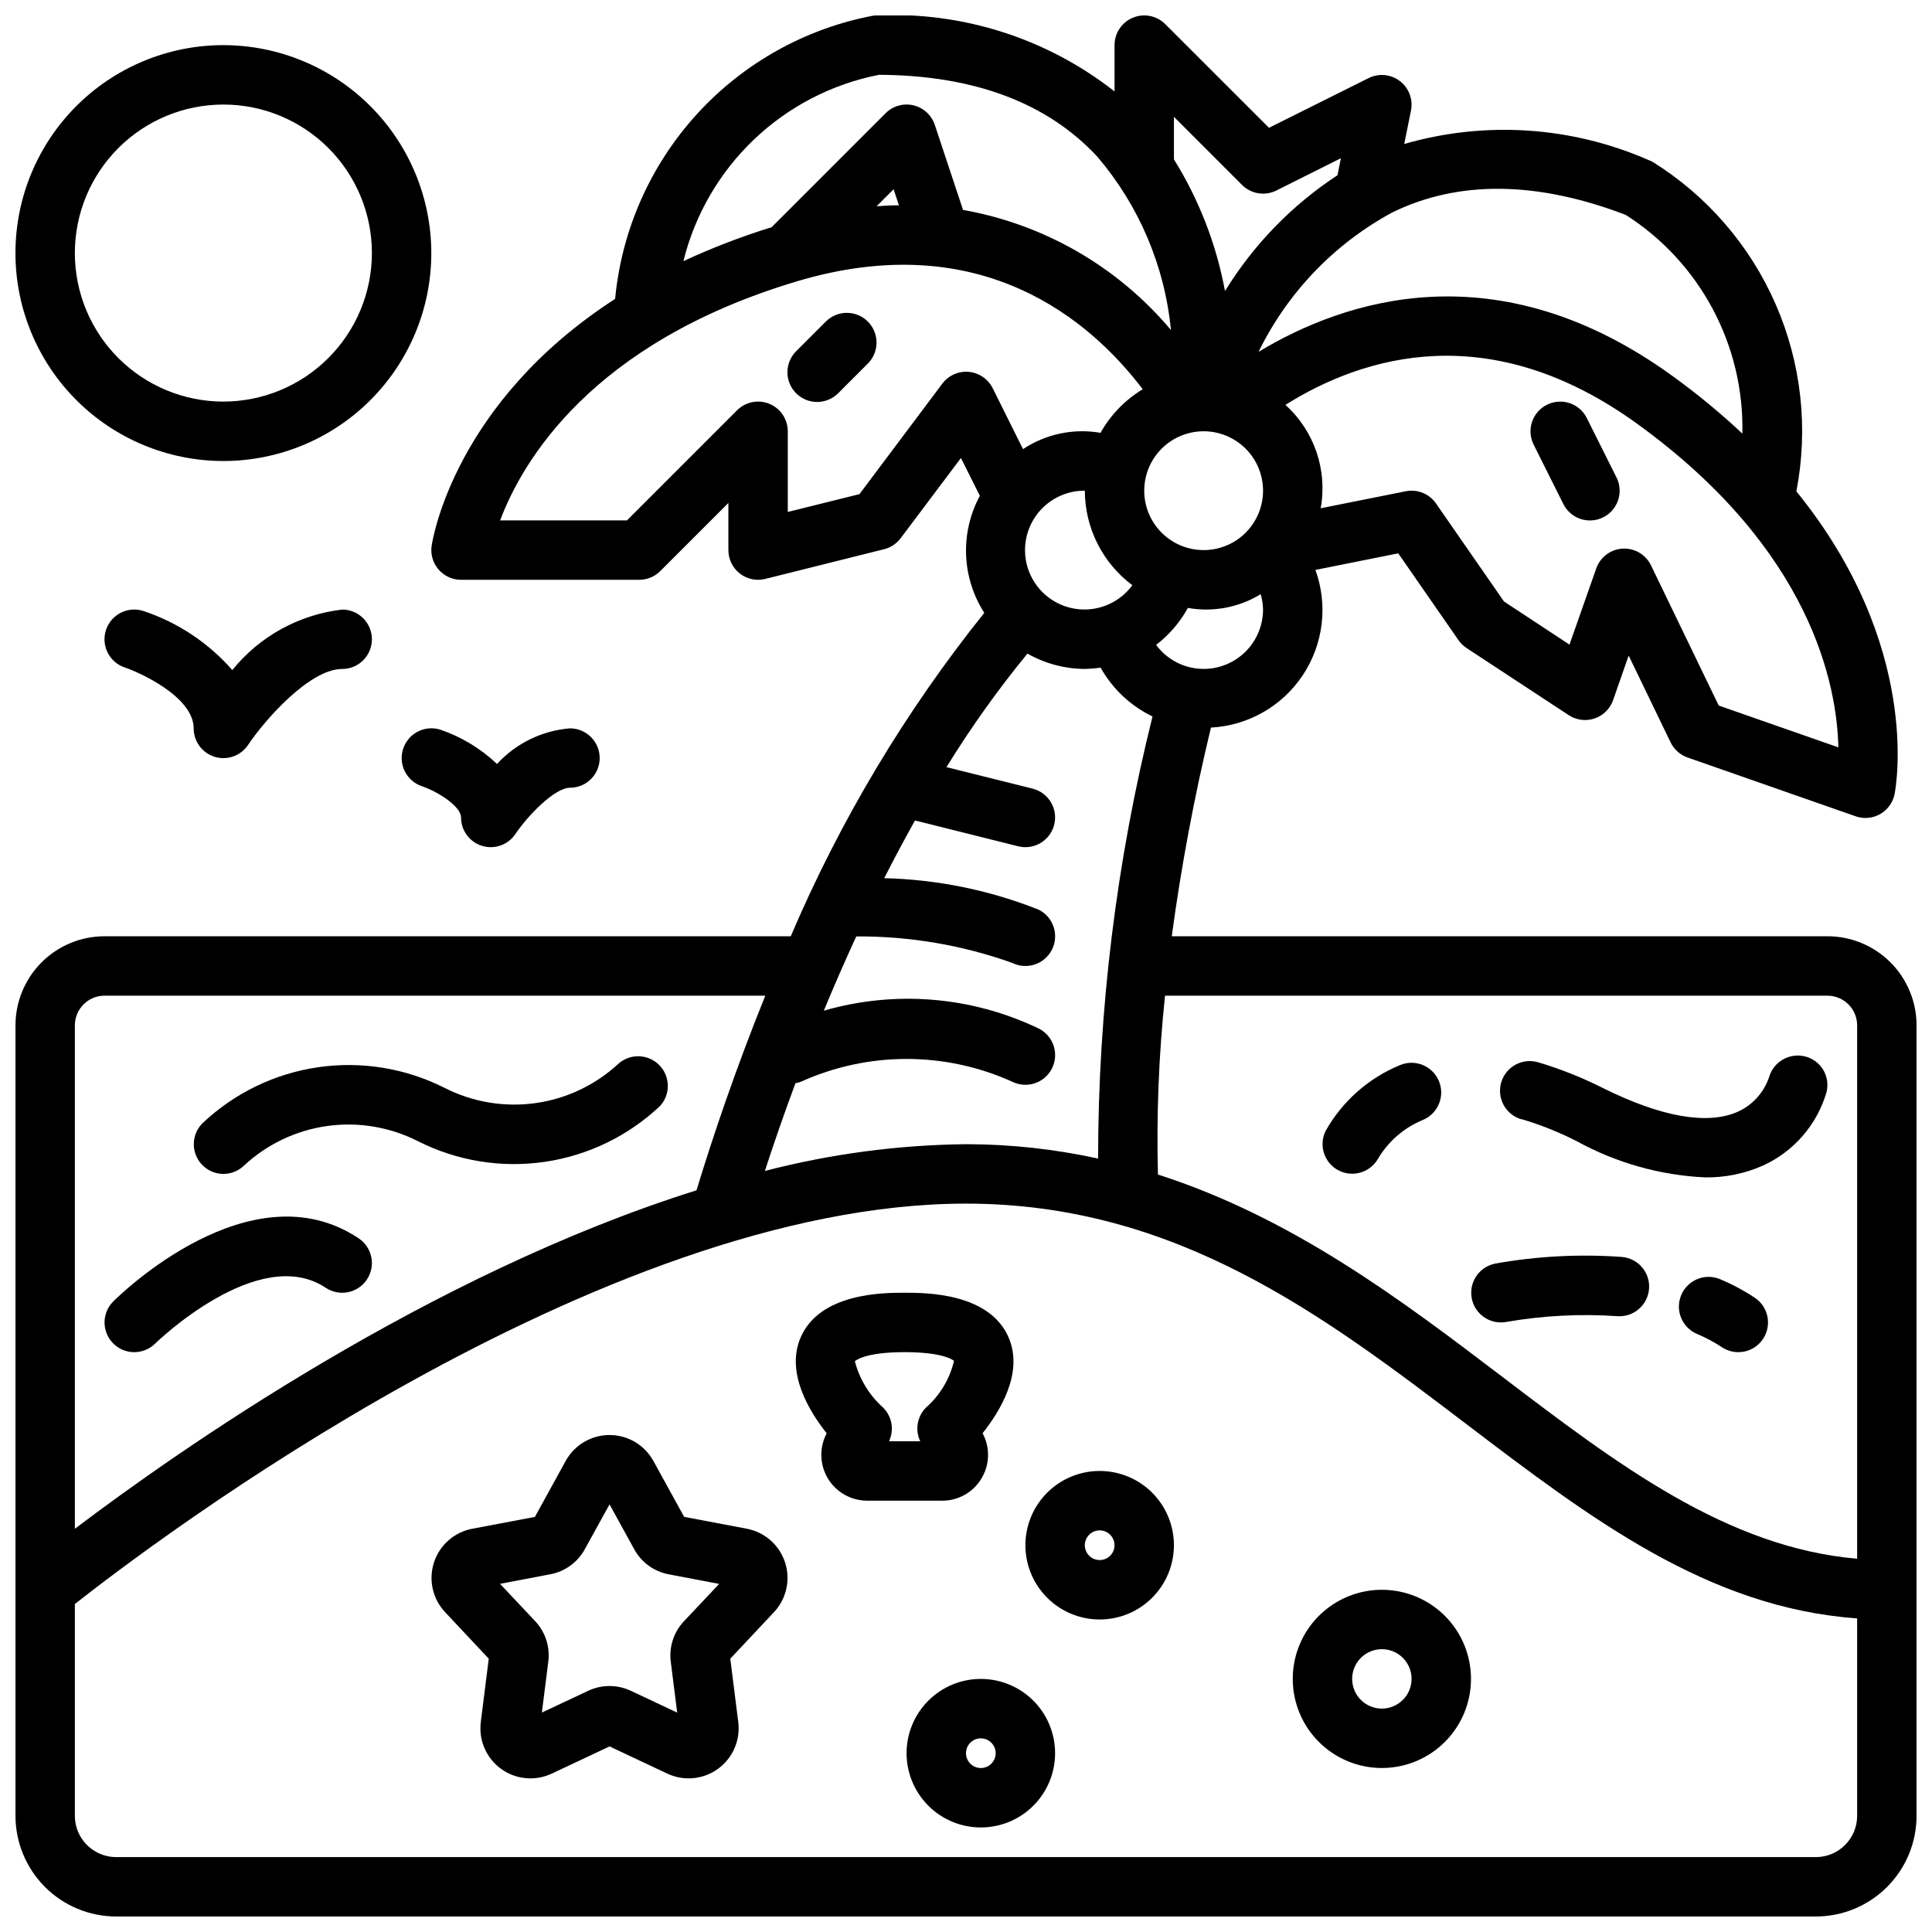 <?xml version="1.0" encoding="UTF-8"?>
<!-- Uploaded to: SVG Repo, www.svgrepo.com, Generator: SVG Repo Mixer Tools -->
<svg width="800px" height="800px" version="1.1" viewBox="144 144 512 512" xmlns="http://www.w3.org/2000/svg">
 <defs>
  <clipPath id="b">
   <path d="m148.09 148.09h503.81v503.81h-503.81z"/>
  </clipPath>
  <clipPath id="a">
   <path d="m148.09 155h110.91v112h-110.91z"/>
  </clipPath>
 </defs>
 <path d="m564.52 254.79c-1.941-3.894-6.672-5.473-10.562-3.527-3.891 1.941-5.473 6.672-3.527 10.562l7.871 15.742v0.004c1.945 3.891 6.672 5.469 10.566 3.523 3.891-1.941 5.469-6.672 3.523-10.562z"/>
 <path d="m362.95 229.12-7.871 7.871c-1.52 1.469-2.387 3.484-2.402 5.594-0.02 2.113 0.809 4.141 2.305 5.637 1.492 1.492 3.523 2.32 5.633 2.305 2.113-0.02 4.129-0.887 5.594-2.402l7.871-7.871v-0.004c2.984-3.086 2.941-7.996-0.094-11.035-3.035-3.035-7.945-3.078-11.035-0.094z"/>
 <path d="m341.93 549.13-16.625-3.148-8.156-14.824v0.004c-2.332-4.238-6.781-6.867-11.617-6.867-4.836 0-9.289 2.629-11.621 6.867l-8.156 14.832-16.633 3.148v-0.004c-4.746 0.91-8.625 4.332-10.117 8.93-1.492 4.598-0.363 9.645 2.945 13.168l11.578 12.336-2.117 16.801 0.004-0.004c-0.605 4.801 1.453 9.547 5.363 12.391 3.914 2.84 9.066 3.328 13.441 1.27l15.312-7.211 15.32 7.211h-0.004c4.379 2.055 9.523 1.566 13.434-1.277 3.914-2.84 5.969-7.586 5.367-12.383l-2.117-16.801 11.586-12.336v0.004c3.305-3.527 4.43-8.574 2.934-13.176-1.496-4.598-5.371-8.016-10.121-8.93zm-38.574-10.414m21.891 34.938h0.004c-2.711 2.871-3.992 6.809-3.488 10.73l1.699 13.477-12.301-5.789c-3.574-1.672-7.703-1.672-11.273 0l-12.289 5.777 1.699-13.461v0.004c0.516-3.918-0.75-7.856-3.445-10.738l-9.336-9.918 13.336-2.543h-0.004c3.887-0.73 7.238-3.168 9.133-6.637l6.551-11.879 6.543 11.895h-0.004c1.898 3.465 5.25 5.902 9.133 6.637l13.383 2.543z"/>
 <path d="m510.21 565.31c-6.262 0-12.27 2.488-16.699 6.914-4.43 4.43-6.918 10.438-6.918 16.699 0 6.266 2.488 12.273 6.918 16.699 4.43 4.43 10.438 6.918 16.699 6.918s12.27-2.488 16.699-6.918c4.43-4.426 6.918-10.434 6.918-16.699 0-6.262-2.488-12.27-6.918-16.699-4.43-4.426-10.438-6.914-16.699-6.914zm0 31.488c-3.184 0-6.055-1.918-7.273-4.859-1.219-2.945-0.543-6.328 1.707-8.582 2.25-2.25 5.637-2.922 8.578-1.707 2.941 1.219 4.859 4.09 4.859 7.273 0 2.09-0.828 4.09-2.305 5.566-1.477 1.477-3.481 2.309-5.566 2.309z"/>
 <path d="m435.42 533.82c-5.219 0-10.223 2.07-13.914 5.762-3.691 3.691-5.766 8.699-5.766 13.918s2.074 10.223 5.766 13.914c3.691 3.691 8.695 5.766 13.914 5.766s10.227-2.074 13.918-5.766c3.688-3.691 5.762-8.695 5.762-13.914s-2.074-10.227-5.762-13.918c-3.691-3.691-8.699-5.762-13.918-5.762zm0 23.617v-0.004c-1.59 0-3.027-0.957-3.637-2.43-0.609-1.469-0.27-3.164 0.855-4.289s2.816-1.461 4.289-0.852c1.469 0.609 2.43 2.043 2.43 3.637 0 1.043-0.414 2.043-1.152 2.781-0.738 0.738-1.742 1.152-2.785 1.152z"/>
 <path d="m403.93 588.93c-5.219 0-10.223 2.074-13.914 5.766-3.691 3.691-5.766 8.695-5.766 13.914 0 5.223 2.074 10.227 5.766 13.918 3.691 3.691 8.695 5.766 13.914 5.766s10.227-2.074 13.918-5.766c3.691-3.691 5.762-8.695 5.762-13.918 0-5.219-2.07-10.223-5.762-13.914-3.691-3.691-8.699-5.766-13.918-5.766zm0 23.617c-1.59 0-3.027-0.957-3.637-2.43-0.609-1.469-0.27-3.164 0.855-4.289s2.816-1.461 4.289-0.852c1.469 0.605 2.43 2.043 2.43 3.633 0 1.047-0.414 2.047-1.152 2.785s-1.742 1.152-2.785 1.152z"/>
 <path d="m404.02 535.94c2.227-3.574 2.43-8.051 0.535-11.809l-0.156-0.316c4.621-5.801 10.809-15.926 6.984-25.152-4.992-12.074-22.043-12.074-27.648-12.074s-22.648 0-27.648 12.066c-3.816 9.227 2.363 19.348 6.992 25.191l-0.156 0.309c-1.863 3.762-1.652 8.215 0.555 11.785 2.211 3.566 6.102 5.742 10.301 5.754h19.922c4.211 0.016 8.121-2.168 10.32-5.754zm-16.152-9.992h-8.266c1.414-3.008 0.785-6.582-1.574-8.926-3.648-3.258-6.254-7.527-7.477-12.266 0 0 2.195-2.422 13.184-2.422 10.777 0 13.035 2.305 13.09 2.305-1.129 4.789-3.715 9.109-7.406 12.367-2.356 2.352-2.977 5.934-1.551 8.941z"/>
 <g clip-path="url(#b)">
  <path d="m628.29 392.12h-173.76c2.512-18.598 5.977-37.055 10.383-55.301 9.867-0.52 18.906-5.684 24.363-13.922 5.457-8.234 6.691-18.57 3.324-27.863l21.953-4.394 15.949 22.996c0.578 0.832 1.305 1.543 2.148 2.098l27.078 17.789h0.004c2.023 1.332 4.551 1.656 6.844 0.879 2.297-0.777 4.106-2.566 4.91-4.856l4.125-11.809 11.117 22.996h-0.004c0.906 1.875 2.519 3.316 4.488 4.008l44.555 15.586c0.836 0.289 1.715 0.438 2.598 0.441 3.758 0 6.992-2.66 7.723-6.348 0.387-1.953 7.141-39.359-26.031-80.207 3.231-16.699 1.316-33.984-5.484-49.574-6.801-15.59-18.172-28.75-32.609-37.742-0.293-0.156-0.594-0.293-0.906-0.41-20.465-9.004-43.441-10.535-64.922-4.328l1.789-8.879c0.586-2.945-0.555-5.969-2.941-7.793-2.387-1.824-5.606-2.129-8.293-0.789l-26.395 13.172-27.496-27.477c-2.254-2.25-5.637-2.922-8.578-1.703s-4.859 4.086-4.859 7.269v12.273c-17.898-14.051-40.25-21.199-62.977-20.145-0.328-0.004-0.652 0.02-0.977 0.062-17.996 3.41-34.398 12.574-46.734 26.113-12.336 13.539-19.941 30.719-21.664 48.953-42.453 27.426-48.352 63.527-48.625 65.449h-0.004c-0.324 2.262 0.352 4.551 1.848 6.273 1.492 1.727 3.664 2.719 5.949 2.719h47.23c2.086-0.004 4.09-0.832 5.566-2.309l18.051-18.051v12.484c0 2.426 1.117 4.715 3.027 6.207 1.914 1.492 4.406 2.019 6.758 1.43l31.488-7.871c1.75-0.441 3.301-1.469 4.383-2.914l15.973-21.254 5.016 10.012c-2.594 4.805-3.856 10.219-3.648 15.672 0.207 5.457 1.871 10.758 4.82 15.352-20.91 26.105-38.164 54.941-51.285 85.703h-181.84c-6.266 0-12.27 2.488-16.699 6.918-4.43 4.43-6.918 10.438-6.918 16.699v209.48c0.008 7.07 2.82 13.855 7.82 18.855 5.004 5.004 11.785 7.816 18.859 7.82h450.45c7.07-0.004 13.855-2.816 18.855-7.82 5.004-5 7.816-11.785 7.82-18.855v-209.48c0-6.262-2.488-12.27-6.918-16.699-4.426-4.43-10.434-6.918-16.695-6.918zm0 15.742v0.004c2.086 0 4.09 0.828 5.566 2.305 1.473 1.477 2.305 3.481 2.305 5.566v141.34c-34.496-2.969-63.457-24.953-93.977-48.168-26.496-20.152-55.48-42.148-91.316-53.641-0.41-15.824 0.215-31.656 1.875-47.398zm-273.49 23.195c0.508-0.082 1.008-0.219 1.488-0.402 17.781-8.031 38.156-8.031 55.938 0 3.891 1.941 8.621 0.363 10.566-3.527 1.941-3.891 0.363-8.621-3.527-10.562-17.758-8.516-38.027-10.199-56.945-4.723 2.644-6.398 5.512-12.988 8.598-19.68l-0.004-0.004c14.074-0.086 28.055 2.285 41.312 7.008 3.891 1.945 8.621 0.363 10.566-3.527 1.941-3.891 0.363-8.621-3.527-10.562-13.043-5.188-26.902-8.012-40.934-8.352 2.594-5.113 5.309-10.207 8.148-15.289l27.332 6.832h-0.004c0.633 0.16 1.285 0.242 1.938 0.238 3.973-0.004 7.32-2.969 7.805-6.914 0.484-3.941-2.047-7.629-5.898-8.594l-22.828-5.699c6.469-10.5 13.637-20.551 21.457-30.09 4.641 2.637 9.875 4.035 15.211 4.062 1.398-0.023 2.793-0.137 4.18-0.344 3.148 5.621 7.953 10.141 13.758 12.941-9.562 38.32-14.406 77.668-14.422 117.16-11.496-2.519-23.234-3.801-35.004-3.809-17.988 0.195-35.887 2.574-53.305 7.086 2.223-6.84 4.945-14.738 8.102-23.254zm76.691-157.02c0.023 9.863 4.688 19.145 12.594 25.047-3.238 4.422-8.547 6.84-14.008 6.387-5.465-0.457-10.297-3.719-12.758-8.617-2.465-4.898-2.199-10.723 0.691-15.379 2.891-4.656 7.996-7.477 13.48-7.438zm31.488-15.742v-0.004c4.172 0 8.18 1.66 11.133 4.613 2.949 2.953 4.609 6.957 4.609 11.133s-1.66 8.18-4.609 11.133c-2.953 2.953-6.961 4.609-11.133 4.609-4.176 0-8.184-1.656-11.133-4.609-2.953-2.953-4.613-6.957-4.613-11.133s1.66-8.18 4.613-11.133c2.949-2.953 6.957-4.613 11.133-4.613zm0 62.977v-0.004c-4.973 0-9.648-2.363-12.598-6.367 3.457-2.644 6.324-5.981 8.422-9.793 6.66 1.18 13.52-0.113 19.289-3.637 0.387 1.316 0.598 2.68 0.629 4.055 0 4.176-1.66 8.18-4.609 11.133-2.953 2.953-6.961 4.609-11.133 4.609zm136.5 9.699-17.941-37.133v-0.004c-1.383-2.867-4.359-4.621-7.539-4.441-3.18 0.184-5.938 2.262-6.984 5.269l-7.086 20.168-17.355-11.43-18.02-25.977v-0.004c-1.789-2.574-4.938-3.844-8.016-3.227l-22.547 4.504h0.004c1.84-10.133-1.695-20.5-9.348-27.395 20.562-12.895 54.113-23.363 93.363 5.102 46.027 33.375 52.805 69.121 53.176 85.66zm-24.633-130.02c19.715 12.594 31.43 34.566 30.898 57.957-5.832-5.473-12.012-10.566-18.492-15.25-46.508-33.715-86.969-20.145-109.72-6.414 7.672-15.703 20.055-28.617 35.422-36.938 17.523-8.582 38.363-8.352 61.891 0.645zm-101.69-7.941c2.394 2.394 6.055 2.992 9.086 1.48l17.105-8.559-0.898 4.504c-12.074 7.918-22.254 18.398-29.812 30.699-2.289-12.375-6.879-24.211-13.531-34.895v-11.281zm-96.219-29.184c25.191 0.109 44.68 7.43 57.93 21.773v0.004c11.016 12.941 17.805 28.945 19.453 45.859-14.062-16.75-33.57-28.016-55.105-31.832l-7.484-22.539c-0.863-2.59-3.004-4.551-5.66-5.18s-5.445 0.164-7.379 2.094l-30.203 30.207c-7.988 2.469-15.797 5.473-23.379 8.996 3.039-12.312 9.531-23.5 18.711-32.25 9.184-8.746 20.672-14.691 33.117-17.133zm5.289 34.582c-1.945 0-3.938 0.102-5.918 0.25l4.504-4.504zm11.477 47.289-21.938 29.254-18.996 4.723v-21.383c0-3.184-1.918-6.051-4.859-7.269s-6.324-0.547-8.578 1.707l-29.18 29.18h-33.613c5.832-15.508 24.043-46.973 78.5-63.309 49.223-14.785 78.199 10.629 91.789 28.551l-0.004 0.004c-4.66 2.82-8.508 6.797-11.176 11.547-7.148-1.242-14.5 0.305-20.539 4.32l-8.023-16.121c-1.211-2.457-3.621-4.109-6.352-4.356-2.734-0.246-5.394 0.949-7.031 3.152zm-221.99 162.16h175.1c-7.871 19.477-13.91 37.383-18.23 51.586-70.805 22.254-137.43 69.02-164.74 89.699v-133.41c0-4.348 3.527-7.871 7.875-7.871zm464.45 217.36c-0.004 6.035-4.898 10.93-10.934 10.934h-450.45c-6.039-0.004-10.93-4.898-10.938-10.934v-56.137c19.871-15.672 138.79-106.11 236.16-106.11 55.766 0 94.859 29.727 132.66 58.473 32.832 24.969 63.965 48.641 103.5 51.449z"/>
 </g>
 <path d="m203.2 455.1c2.059 0 4.039-0.809 5.508-2.25 6.098-5.652 13.781-9.301 22.012-10.449 8.234-1.148 16.625 0.258 24.031 4.023 10.363 5.242 22.086 7.156 33.574 5.481 11.488-1.672 22.184-6.852 30.617-14.832 2.805-3.094 2.703-7.844-0.234-10.816-2.934-2.973-7.68-3.133-10.812-0.367-6.094 5.652-13.777 9.301-22.012 10.449-8.234 1.148-16.621-0.254-24.031-4.027-10.359-5.238-22.086-7.152-33.574-5.481-11.488 1.676-22.18 6.856-30.613 14.832-2.246 2.25-2.922 5.625-1.711 8.562 1.211 2.941 4.066 4.863 7.246 4.875z"/>
 <path d="m179.58 502.34c2.086 0 4.09-0.832 5.566-2.309 0.27-0.27 27.418-26.598 45.168-14.762v0.004c3.617 2.41 8.508 1.434 10.918-2.184 2.414-3.617 1.438-8.504-2.18-10.918-28.652-19.105-63.566 15.25-65.039 16.727v0.004c-2.25 2.25-2.922 5.637-1.703 8.578 1.215 2.941 4.086 4.859 7.269 4.859z"/>
 <path d="m547.37 440.62c4.969 1.492 9.797 3.426 14.422 5.777 10.465 5.766 22.113 9.055 34.047 9.621 5.301 0.082 10.559-0.992 15.406-3.148 8.16-3.734 14.293-10.828 16.805-19.445 1.035-4.16-1.477-8.375-5.629-9.445-4.168-1.078-8.438 1.367-9.609 5.512-1.391 4.09-4.422 7.414-8.371 9.168-7.981 3.519-20.293 1.332-35.613-6.297-5.473-2.769-11.184-5.047-17.066-6.801-2.019-0.641-4.215-0.438-6.082 0.562-1.871 1-3.258 2.711-3.852 4.746-0.59 2.035-0.336 4.223 0.707 6.07 1.043 1.844 2.785 3.191 4.836 3.734z"/>
 <path d="m498.75 454.18c1.102 0.57 2.324 0.871 3.566 0.871 2.938-0.004 5.633-1.625 7.012-4.219 2.758-4.531 6.898-8.059 11.809-10.059 4.004-1.703 5.867-6.324 4.168-10.324-1.699-4.004-6.32-5.871-10.324-4.172-8.328 3.438-15.262 9.578-19.68 17.43-1.895 3.848-0.359 8.504 3.449 10.473z"/>
 <path d="m599.87 483.01c-4.008-1.695-8.625 0.176-10.32 4.18-1.699 4.004 0.176 8.625 4.18 10.32 2.293 0.961 4.496 2.133 6.57 3.504 3.617 2.414 8.508 1.438 10.918-2.18 2.414-3.617 1.438-8.504-2.18-10.918-2.894-1.918-5.965-3.562-9.168-4.906z"/>
 <path d="m541.7 494.46c0.527 0.004 1.055-0.047 1.574-0.148 9.688-1.68 19.539-2.188 29.348-1.512 4.312 0.301 8.059-2.934 8.391-7.246 0.336-4.309-2.871-8.082-7.18-8.449-11.242-0.812-22.543-0.219-33.637 1.77-3.949 0.805-6.656 4.461-6.269 8.473 0.387 4.012 3.742 7.082 7.773 7.113z"/>
 <g clip-path="url(#a)">
  <path d="m203.2 155.96c-14.617 0-28.633 5.805-38.965 16.141-10.336 10.332-16.141 24.352-16.141 38.965 0 14.613 5.805 28.629 16.141 38.965 10.332 10.332 24.348 16.141 38.965 16.141 14.613 0 28.629-5.809 38.965-16.141 10.332-10.336 16.137-24.352 16.137-38.965-0.016-14.609-5.828-28.617-16.156-38.945-10.332-10.332-24.336-16.141-38.945-16.16zm0 94.465c-10.441 0-20.453-4.148-27.832-11.527-7.383-7.383-11.531-17.395-11.531-27.832s4.148-20.449 11.531-27.832c7.379-7.383 17.391-11.527 27.832-11.527 10.438 0 20.449 4.144 27.832 11.527 7.379 7.383 11.527 17.395 11.527 27.832-0.012 10.434-4.164 20.438-11.543 27.816-7.379 7.379-17.383 11.531-27.816 11.543z"/>
 </g>
 <path d="m234.69 305.54c-11.434 1.328-21.891 7.082-29.129 16.035-6.305-7.207-14.414-12.605-23.496-15.633-4.133-1.375-8.594 0.859-9.969 4.988-1.371 4.133 0.863 8.594 4.992 9.965 3.859 1.27 18.238 7.773 18.238 16.133-0.004 3.469 2.266 6.535 5.586 7.543 3.324 1.008 6.91-0.281 8.836-3.168 4.394-6.566 16.281-20.121 24.941-20.121 4.348 0 7.871-3.523 7.871-7.871s-3.523-7.871-7.871-7.871z"/>
 <path d="m250.86 342.38c-1.387 4.113 0.82 8.57 4.926 9.965 4.336 1.488 10.391 5.352 10.391 8.289h0.004c0 3.469 2.266 6.523 5.582 7.531 3.316 1.008 6.902-0.273 8.828-3.152 3.371-5.008 10.449-12.25 14.453-12.25 4.348 0 7.875-3.523 7.875-7.871 0-4.348-3.527-7.871-7.875-7.871-7.402 0.594-14.309 3.969-19.332 9.445-4.262-4.059-9.352-7.148-14.918-9.062-4.117-1.359-8.559 0.867-9.934 4.977z"/>
</svg>